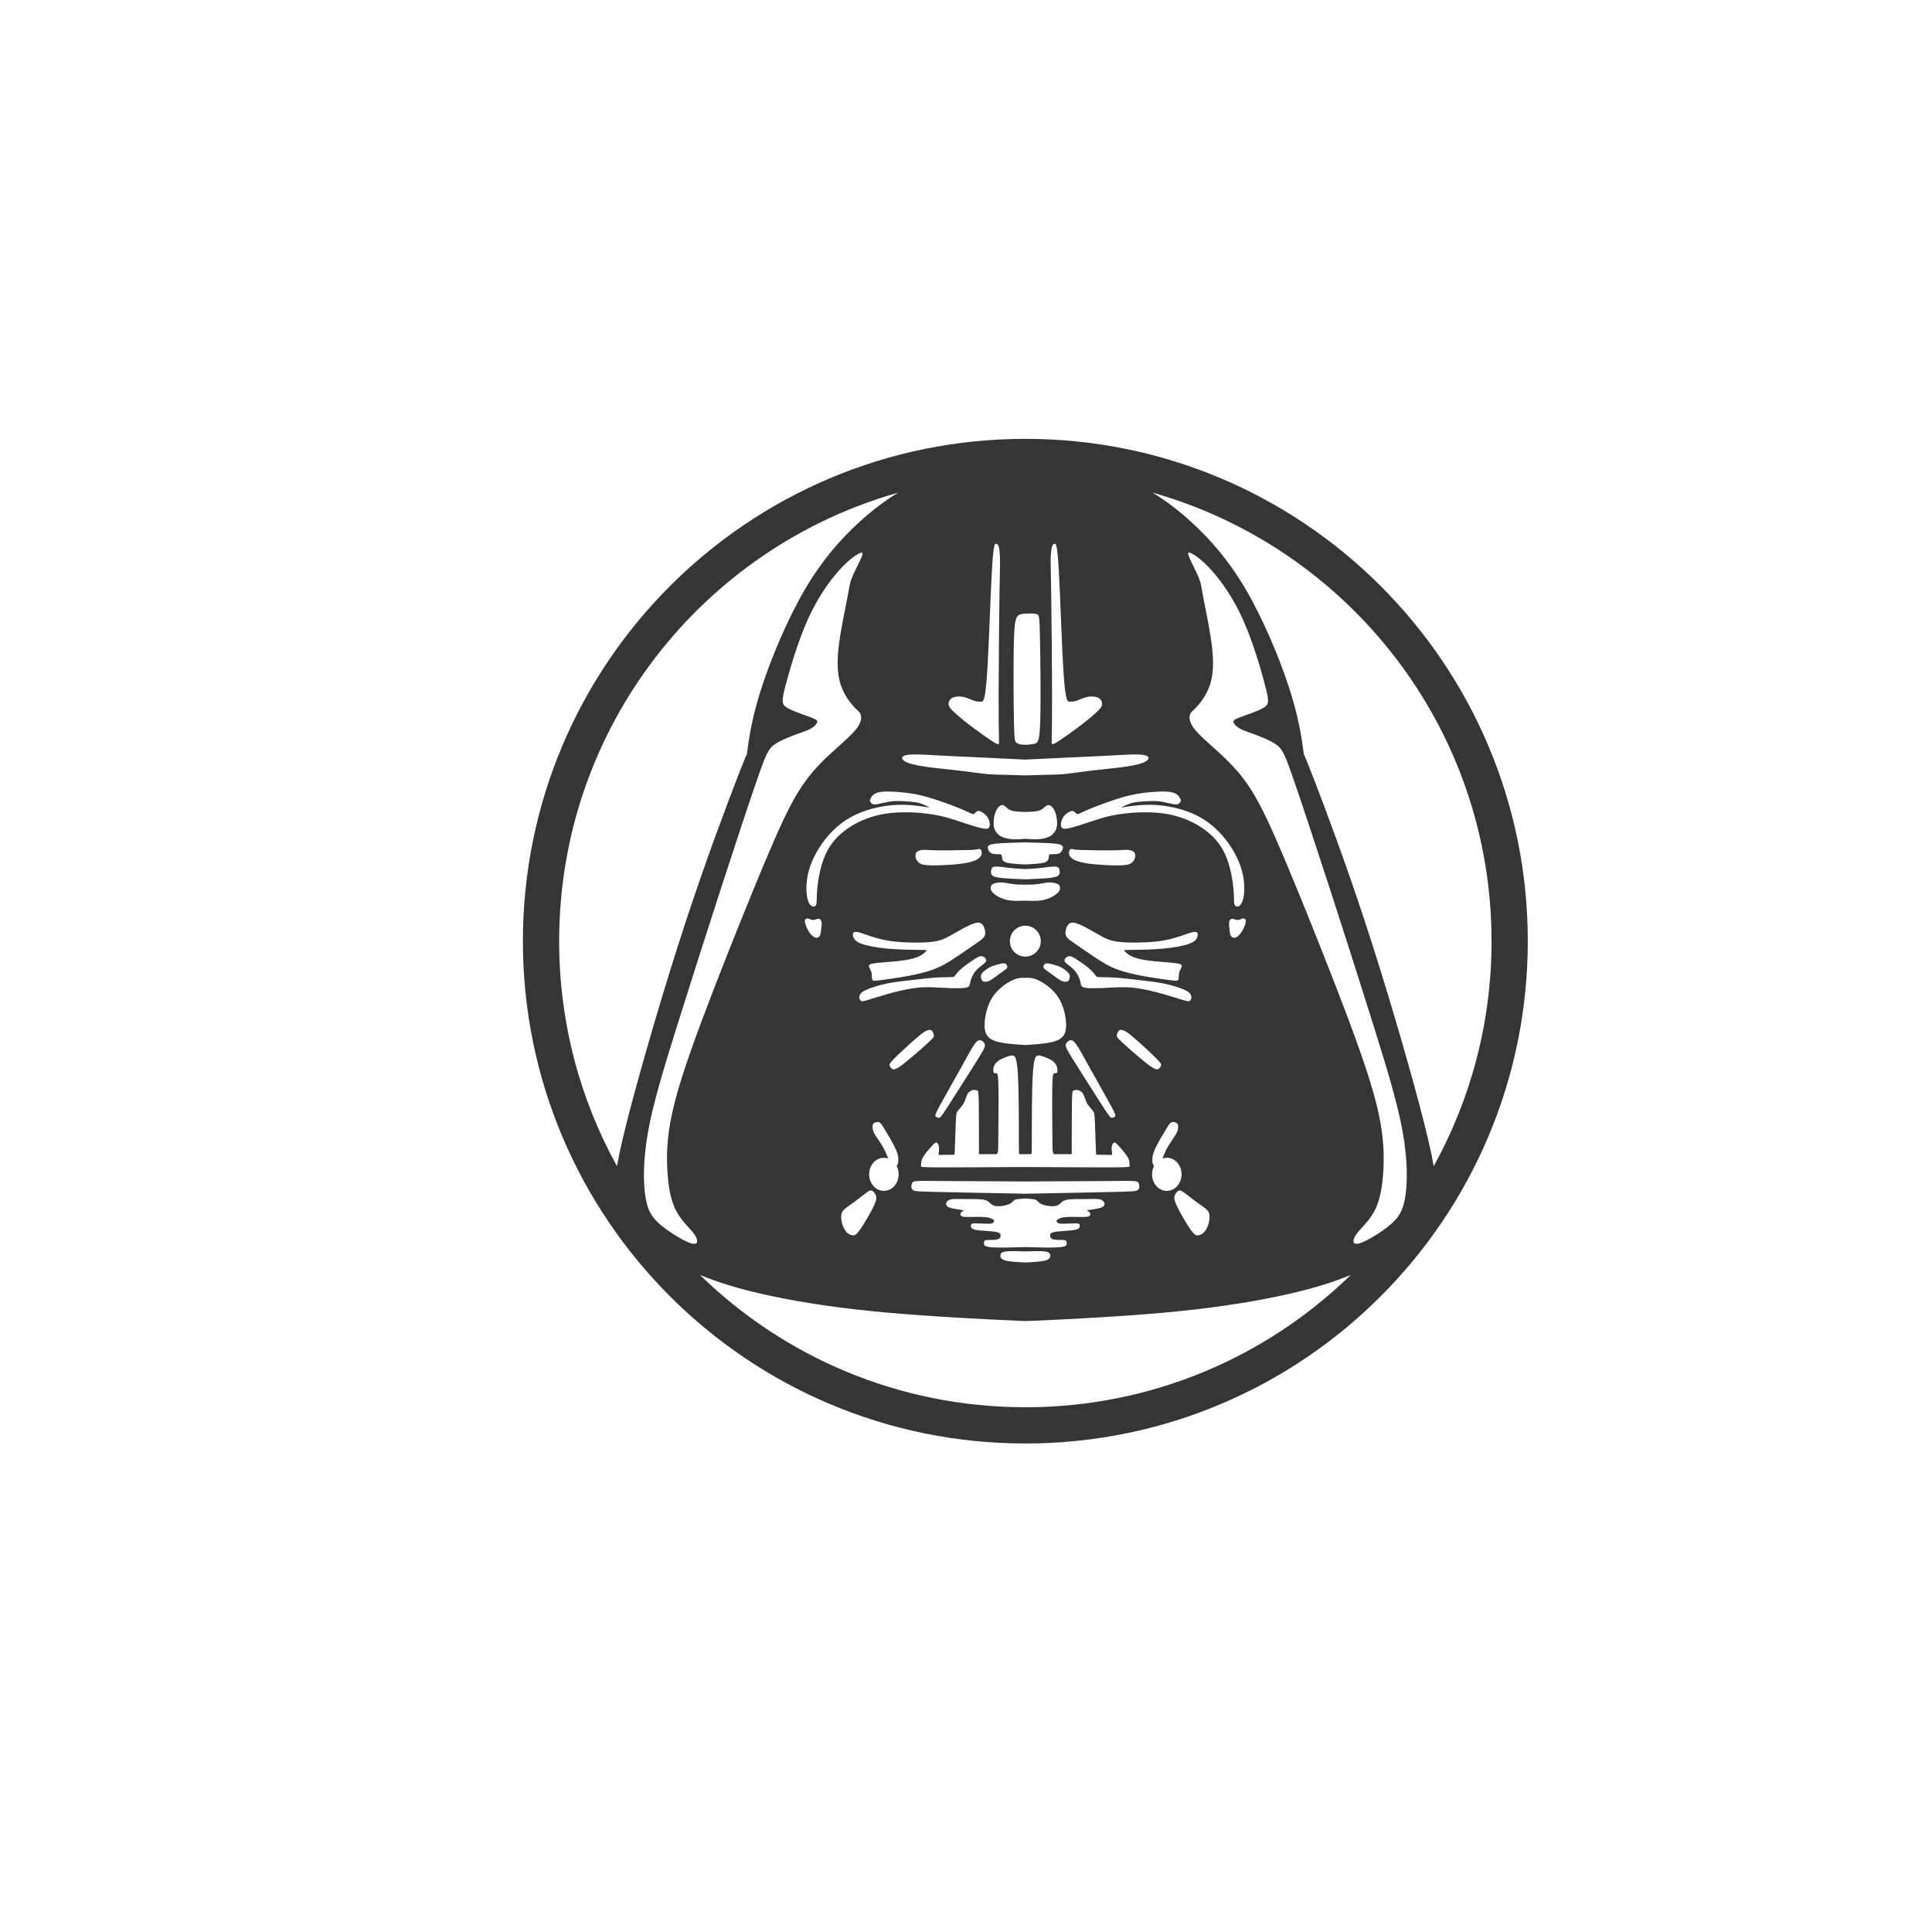 <?xml version="1.0" encoding="UTF-8"?>
<!DOCTYPE svg PUBLIC "-//W3C//DTD SVG 1.1//EN" "http://www.w3.org/Graphics/SVG/1.1/DTD/svg11.dtd">
<!-- Creator: CorelDRAW 2019 (64-Bit) -->
<svg xmlns="http://www.w3.org/2000/svg" xml:space="preserve" width="500mm" height="500mm" version="1.1" style="shape-rendering:geometricPrecision; text-rendering:geometricPrecision; image-rendering:optimizeQuality; fill-rule:evenodd; clip-rule:evenodd"
viewBox="0 0 50000 50000"
 xmlns:xlink="http://www.w3.org/1999/xlink">
 <defs>
  <style type="text/css">
   <![CDATA[
    .fil0 {fill:#373435}
   ]]>
  </style>
 </defs>
 <g id="Capa_x0020_1">
  <path class="fil0" d="M21925.16 15492.49c-57.96,303.47 -173.91,835.39 -221.63,1258.19 -47.73,422.8 -27.29,736.51 61.38,992.23 88.65,255.73 245.49,453.48 344.37,559.17 98.88,105.71 139.8,119.36 163.68,187.55 23.88,68.2 30.68,190.96 -105.68,368.25 -136.4,177.31 -416,409.18 -688.77,661.51 -272.78,252.31 -538.75,525.07 -801.31,944.47 -262.55,419.4 -521.67,985.43 -896.75,1878.75 -375.07,893.37 -866.07,2114.04 -1302.51,3242.64 -436.44,1128.63 -818.35,2165.19 -1016.11,2939.19 -197.77,774 -211.38,1285.46 -194.33,1684.39 17.04,398.96 64.79,685.36 136.39,900.16 71.6,214.84 167.05,358.04 255.72,470.55 88.64,112.52 170.49,194.36 238.68,272.76 68.2,78.44 122.74,153.48 139.8,228.48 17.05,75 -3.43,150.03 -184.11,85.23 -180.73,-64.78 -521.72,-269.35 -750.17,-460.31 -228.43,-190.95 -344.38,-368.24 -402.35,-746.72 -57.96,-378.48 -57.96,-958.15 71.64,-1677.59 129.55,-719.44 388.68,-1578.71 733.08,-2680.06 344.4,-1101.33 774,-2444.73 1166.11,-3651.79 392.12,-1207.04 746.75,-2277.68 954.75,-2870.99 207.97,-593.29 269.36,-709.2 422.8,-814.92 153.41,-105.68 398.92,-201.17 576.24,-265.95 177.28,-64.78 286.41,-98.89 368.25,-146.62 81.83,-47.71 136.36,-109.11 153.43,-153.43 17.04,-44.32 -3.43,-71.6 -163.67,-132.99 -160.25,-61.36 -460.33,-156.81 -610.33,-245.49 -150.03,-88.64 -150.03,-170.47 -44.32,-576.24 105.69,-405.76 317.09,-1135.43 576.24,-1711.67 259.12,-576.24 566,-999.08 811.51,-1271.86 245.49,-272.77 429.61,-395.49 525.09,-439.85 95.47,-44.32 102.28,-10.2 44.32,122.76 -57.96,133 -180.72,364.84 -242.09,518.27 -61.38,153.44 -61.38,228.48 -119.35,531.93zm9221.53 0c57.96,303.47 173.91,835.39 221.64,1258.19 47.72,422.8 27.27,736.51 -61.4,992.23 -88.64,255.73 -245.49,453.48 -344.36,559.17 -98.88,105.71 -139.8,119.36 -163.68,187.55 -23.87,68.2 -30.69,190.96 105.69,368.25 136.39,177.31 415.99,409.18 688.75,661.51 272.8,252.31 538.76,525.07 801.31,944.47 262.56,419.4 521.69,985.43 896.76,1878.75 375.08,893.37 866.08,2114.04 1302.52,3242.64 436.43,1128.63 818.35,2165.19 1016.11,2939.19 197.76,774 211.36,1285.46 194.32,1684.39 -17.03,398.96 -64.8,685.36 -136.4,900.16 -71.6,214.84 -167.05,358.04 -255.72,470.55 -88.64,112.52 -170.48,194.36 -238.68,272.76 -68.2,78.44 -122.72,153.48 -139.8,228.48 -17.03,75 3.44,150.03 184.13,85.23 180.71,-64.78 521.71,-269.35 750.15,-460.31 228.44,-190.95 344.4,-368.24 402.36,-746.72 57.95,-378.48 57.95,-958.15 -71.64,-1677.59 -129.56,-719.44 -388.68,-1578.71 -733.07,-2680.06 -344.4,-1101.33 -774,-2444.73 -1166.13,-3651.79 -392.11,-1207.04 -746.75,-2277.68 -954.75,-2870.99 -207.96,-593.29 -269.36,-709.2 -422.8,-814.92 -153.4,-105.68 -398.92,-201.17 -576.23,-265.95 -177.29,-64.78 -286.4,-98.89 -368.24,-146.62 -81.84,-47.71 -136.36,-109.11 -153.44,-153.43 -17.05,-44.32 3.43,-71.6 163.68,-132.99 160.23,-61.36 460.31,-156.81 610.32,-245.49 150.04,-88.64 150.04,-170.47 44.31,-576.24 -105.67,-405.76 -317.07,-1135.43 -576.23,-1711.67 -259.13,-576.24 -566,-999.08 -811.52,-1271.86 -245.48,-272.77 -429.6,-395.49 -525.08,-439.85 -95.48,-44.32 -102.28,-10.2 -44.32,122.76 57.97,133 180.72,364.84 242.08,518.27 61.4,153.44 61.4,228.48 119.36,531.93zm-5280.95 -65.11c-9.19,648.61 -19.4,1807.9 -21.1,2522.23 -1.73,714.34 5.11,983.73 8.51,1130.33 3.4,146.64 3.4,170.49 -13.64,177.29 -17.05,6.83 -51.16,-3.37 -179.02,-86.92 -127.86,-83.53 -349.5,-240.41 -535.31,-381.91 -185.85,-141.5 -335.87,-267.65 -431.34,-356.32 -95.48,-88.65 -136.4,-139.78 -143.2,-199.47 -6.84,-59.66 20.44,-127.83 85.24,-167.05 64.76,-39.21 167.07,-49.45 260.85,-35.81 93.75,13.64 178.98,51.15 240.38,76.74 61.37,25.57 98.85,39.19 136.37,45.99 37.51,6.83 75,6.83 121.06,6.83 46.01,0 100.57,0 148.32,-681.96 47.73,-681.92 88.65,-2045.82 127.87,-2727.79 39.22,-681.91 76.71,-681.91 107.42,-676.81 30.68,5.14 54.53,15.34 72.25,87.9 17.71,72.56 29.25,207.41 30.99,343.8 1.7,136.4 -6.46,274.31 -15.65,922.93zm1340.38 0c9.18,648.61 19.38,1807.9 21.08,2522.23 1.74,714.34 -5.1,983.73 -8.5,1130.33 -3.4,146.64 -3.4,170.49 13.64,177.29 17.04,6.83 51.15,-3.37 179.01,-86.92 127.87,-83.53 349.5,-240.41 535.33,-381.91 185.85,-141.5 335.85,-267.65 431.34,-356.32 95.47,-88.65 136.38,-139.78 143.2,-199.47 6.83,-59.66 -20.45,-127.83 -85.24,-167.05 -64.78,-39.21 -167.09,-49.45 -260.86,-35.81 -93.75,13.64 -178.99,51.15 -240.38,76.74 -61.36,25.57 -98.85,39.19 -136.37,45.99 -37.52,6.83 -75,6.83 -121.05,6.83 -46.03,0 -100.59,0 -148.34,-681.96 -47.73,-681.92 -88.64,-2045.82 -127.86,-2727.79 -39.22,-681.91 -76.7,-681.91 -107.42,-676.81 -30.68,5.14 -54.52,15.34 -72.25,87.9 -17.72,72.56 -29.26,207.41 -30.98,343.8 -1.7,136.4 6.46,274.31 15.65,922.93zm-291.6 1089.51c11.1,546.42 23.03,1593.21 6.83,2133.64 -16.18,540.45 -60.53,574.56 -147.47,596.71 -86.94,22.17 -216.54,32.39 -304.53,25.55 -88,-6.81 -134.42,-30.69 -166.8,-52.86 -32.39,-22.14 -50.76,-42.59 -61.65,-519.95 -10.85,-477.35 -14.29,-1411.6 -5.1,-1940.12 9.19,-528.51 30.93,-651.27 56.51,-729.71 25.58,-78.4 54.93,-112.51 114.38,-130.86 59.44,-18.3 148.95,-20.88 233.33,-21.74 84.41,-0.84 163.71,0 208.46,23.45 44.75,23.44 54.96,69.49 66.04,615.89zm-378.61 3550.44c-213.51,-6.82 -427.01,-13.64 -588.31,-17.05 -161.32,-3.4 -270.41,-3.4 -437.49,-20.44 -167.07,-17.05 -392.15,-51.16 -617.18,-78.44 -225.04,-27.27 -450.05,-47.72 -707.48,-78.44 -257.45,-30.67 -547.25,-71.6 -705.8,-138.1 -158.57,-66.46 -185.85,-158.53 -27.31,-192.62 158.55,-34.09 502.94,-10.24 838.8,8.51 335.82,18.76 663.19,32.41 1035.91,49.45 372.69,17.04 790.76,37.51 1208.89,57.96 418.1,-20.45 836.16,-40.92 1208.86,-57.96 372.73,-17.04 700.08,-30.69 1035.9,-49.45 335.87,-18.75 680.27,-42.6 838.8,-8.51 158.54,34.09 131.27,126.16 -27.31,192.62 -158.54,66.5 -448.35,107.43 -705.8,138.1 -257.42,30.72 -482.42,51.17 -707.46,78.44 -225.05,27.28 -450.11,61.39 -617.2,78.44 -167.08,17.04 -276.16,17.04 -437.49,20.44 -161.29,3.41 -374.8,10.23 -588.33,17.05zm0 1640.81c-111.32,8.5 -222.6,17.04 -319.16,11.91 -96.59,-5.11 -178.42,-23.89 -239.79,-44.32 -61.4,-20.45 -102.31,-42.63 -146.63,-84.42 -44.33,-41.75 -92.08,-103.11 -109.13,-199.45 -17.04,-96.31 -3.4,-227.61 26.45,-327.36 29.81,-99.71 75.86,-167.91 120.19,-202.86 44.32,-34.95 86.94,-36.65 128.72,-7.66 41.77,28.97 82.68,88.66 172.44,120.18 89.75,31.55 228.31,34.98 366.91,38.38 138.62,-3.4 277.18,-6.83 366.94,-38.38 89.75,-31.52 130.68,-91.21 172.43,-120.18 41.79,-28.99 84.41,-27.29 128.72,7.66 44.33,34.95 90.38,103.15 120.2,202.86 29.84,99.75 43.48,231.05 26.44,327.36 -17.04,96.34 -64.8,157.7 -109.11,199.45 -44.33,41.79 -85.25,63.97 -146.64,84.42 -61.36,20.43 -143.2,39.21 -239.79,44.32 -96.56,5.13 -207.85,-3.41 -319.19,-11.91zm0 92.11c-116.48,3.4 -232.93,6.8 -395.15,11.9 -162.26,5.14 -370.26,11.94 -475.93,37.51 -105.73,25.59 -109.15,69.9 -97.22,115.07 11.94,45.18 39.22,91.23 81.84,115.08 42.63,23.88 100.61,25.62 147.5,26.44 46.86,0.88 82.68,0.88 102.29,5.11 19.57,4.27 23,12.8 26.41,43.49 3.4,30.68 6.83,83.54 34.98,119.33 28.11,35.81 80.93,54.58 180.96,68.22 100,13.64 247.16,22.15 394.32,30.68 147.19,-8.53 294.36,-17.04 394.34,-30.68 100.03,-13.64 152.85,-32.41 180.97,-68.22 28.15,-35.79 31.58,-88.65 34.98,-119.33 3.4,-30.69 6.84,-39.22 26.42,-43.49 19.61,-4.23 55.42,-4.23 102.28,-5.11 46.89,-0.82 104.88,-2.56 147.5,-26.44 42.62,-23.85 69.9,-69.9 81.84,-115.08 11.94,-45.17 8.5,-89.48 -97.21,-115.07 -105.69,-25.57 -313.69,-32.37 -475.94,-37.51 -162.22,-5.1 -278.67,-8.5 -395.18,-11.9zm0 690.45c-109.65,-5.1 -219.32,-10.24 -319.31,-19.6 -100,-9.37 -190.37,-23.01 -271.35,-32.39 -80.96,-9.37 -152.56,-14.5 -198.59,-10.23 -46.06,4.26 -66.5,17.91 -80.13,44.32 -13.64,26.44 -20.48,65.63 -19.62,102.28 0.84,36.68 9.38,70.77 53.69,96.35 44.33,25.57 124.46,42.61 269.65,55.38 145.18,12.78 355.44,21.32 565.66,29.83 210.26,-8.51 420.51,-17.05 565.69,-29.83 145.18,-12.77 225.32,-29.81 269.64,-55.38 44.33,-25.58 52.86,-59.67 53.69,-96.35 0.87,-36.65 -5.96,-75.84 -19.6,-102.28 -13.64,-26.41 -34.09,-40.06 -80.14,-44.32 -46.02,-4.27 -117.62,0.86 -198.6,10.23 -80.97,9.38 -171.35,23.02 -271.34,32.39 -100,9.36 -209.67,14.5 -319.34,19.6zm0 404.06c-63.62,0 -127.27,0 -185.51,-2.57 -58.25,-2.53 -111.1,-7.66 -166.5,-16.2 -55.42,-8.51 -113.39,-20.41 -167.94,-28.95 -54.56,-8.54 -105.68,-13.64 -167.05,-7.7 -61.4,5.96 -133,23.04 -171.35,52.02 -38.35,28.98 -43.48,69.9 -36.65,111.65 6.8,41.79 25.58,84.4 96.35,138.97 70.73,54.56 193.45,121.02 335.24,150.87 141.78,29.85 302.61,23.01 463.41,16.2 160.83,6.81 321.66,13.65 463.44,-16.2 141.78,-29.85 264.5,-96.31 335.24,-150.87 70.76,-54.57 89.54,-97.18 96.34,-138.97 6.84,-41.75 1.71,-82.67 -36.65,-111.65 -38.35,-28.98 -109.95,-46.06 -171.34,-52.02 -61.36,-5.94 -112.49,-0.84 -167.05,7.7 -54.56,8.54 -112.52,20.44 -167.95,28.95 -55.39,8.54 -108.25,13.67 -166.49,16.2 -58.23,2.57 -121.88,2.57 -185.54,2.57zm-5389.3 152.58c18.75,-238.69 76.74,-613.76 208.03,-913.84 131.26,-300.04 335.84,-525.07 603.49,-705.8 267.66,-180.71 598.42,-317.07 982,-373.34 383.58,-56.26 820.05,-32.41 1143.97,15.32 323.93,47.75 535.33,119.35 755.25,192.65 219.91,73.3 448.39,148.33 579.65,173.88 131.26,25.58 165.38,1.73 182.41,-28.98 17.05,-30.68 17.05,-68.17 8.54,-117.63 -8.54,-49.42 -25.57,-110.81 -73.3,-168.77 -47.75,-57.97 -126.16,-112.53 -180.71,-127.87 -54.56,-15.33 -85.28,8.54 -109.13,32.42 -23.87,23.87 -40.91,47.72 -76.7,40.88 -35.81,-6.8 -90.37,-44.28 -300.07,-131.26 -209.7,-86.94 -574.54,-223.34 -859.24,-305.17 -284.74,-81.84 -489.3,-109.09 -702.4,-127.87 -213.14,-18.73 -434.74,-28.97 -569.44,3.42 -134.68,32.37 -182.41,107.41 -206.3,153.43 -23.87,46.02 -23.87,63.09 -11.93,88.64 11.93,25.58 35.82,59.69 86.97,68.2 51.13,8.54 129.56,-8.51 219.5,-29.81 89.91,-21.29 191.4,-46.86 326.09,-53.7 134.66,-6.8 302.59,5.14 418.94,16.21 116.35,11.08 181.12,21.28 256.15,46.85 75.01,25.59 160.25,66.5 202.86,86.95 42.62,20.48 42.62,20.48 -98.01,-1.27 -140.63,-21.72 -421.93,-65.2 -740.72,-49.85 -318.82,15.33 -675.15,89.5 -981.16,222.03 -306.05,132.57 -561.8,323.49 -783.4,580.92 -221.64,257.45 -409.2,581.4 -496.14,898.48 -86.93,317.12 -73.33,627.39 -17.07,785.94 56.26,158.58 155.17,165.38 194.39,117.65 39.18,-47.72 18.75,-150.04 37.48,-388.71zm10778.62 0c-18.74,-238.69 -76.73,-613.76 -208.03,-913.84 -131.26,-300.04 -335.82,-525.07 -603.48,-705.8 -267.67,-180.71 -598.42,-317.07 -982,-373.34 -383.58,-56.26 -820.05,-32.41 -1143.97,15.32 -323.92,47.75 -535.32,119.35 -755.26,192.65 -219.9,73.3 -448.37,148.33 -579.64,173.88 -131.26,25.58 -165.37,1.73 -182.42,-28.98 -17.04,-30.68 -17.04,-68.17 -8.54,-117.63 8.54,-49.42 25.59,-110.81 73.3,-168.77 47.76,-57.97 126.16,-112.53 180.73,-127.87 54.56,-15.33 85.27,8.54 109.11,32.42 23.87,23.87 40.92,47.72 76.71,40.88 35.81,-6.8 90.38,-44.28 300.08,-131.26 209.68,-86.94 574.53,-223.34 859.23,-305.17 284.73,-81.84 489.29,-109.09 702.4,-127.87 213.13,-18.73 434.74,-28.97 569.43,3.42 134.7,32.37 182.42,107.41 206.3,153.43 23.87,46.02 23.87,63.09 11.94,88.64 -11.94,25.58 -35.82,59.69 -86.98,68.2 -51.12,8.54 -129.56,-8.51 -219.5,-29.81 -89.91,-21.29 -191.39,-46.86 -326.09,-53.7 -134.66,-6.8 -302.57,5.14 -418.92,16.21 -116.36,11.08 -181.13,21.28 -256.16,46.85 -75,25.59 -160.24,66.5 -202.87,86.95 -42.61,20.48 -42.61,20.48 98.02,-1.27 140.63,-21.72 421.93,-65.2 740.72,-49.85 318.81,15.33 675.15,89.5 981.16,222.03 306.04,132.57 561.79,323.49 783.4,580.92 221.64,257.45 409.19,581.4 496.14,898.48 86.94,317.12 73.33,627.39 17.06,785.94 -56.25,158.58 -155.16,165.38 -194.38,117.65 -39.19,-47.72 -18.74,-150.04 -37.49,-388.71zm-10673.79 1004.17c-4.28,46.05 -7.7,110.82 -26.45,152.57 -18.74,41.78 -52.86,60.56 -83.54,64.8 -30.69,4.27 -57.96,-5.94 -91.21,-29.82 -33.25,-23.87 -72.44,-61.36 -110.79,-120.18 -38.37,-58.84 -75.86,-138.94 -94.61,-199.47 -18.78,-60.53 -18.78,-101.45 -3.43,-124.46 15.34,-23.01 46.02,-28.15 73.3,-23.04 27.28,5.13 51.13,20.48 76.7,28.98 25.58,8.54 52.87,10.24 77.6,5.97 24.72,-4.27 46.87,-14.47 70.74,-21.31 23.88,-6.81 49.43,-10.24 70.74,-0.86 21.3,9.4 38.37,31.54 46.91,61.39 8.51,29.85 8.51,67.33 5.98,99.71 -2.58,32.41 -7.7,59.7 -11.94,105.72zm10568.98 0c4.26,46.05 7.7,110.82 26.43,152.57 18.75,41.78 52.87,60.56 83.55,64.8 30.68,4.27 57.95,-5.94 91.2,-29.82 33.25,-23.87 72.44,-61.36 110.79,-120.18 38.39,-58.84 75.88,-138.94 94.61,-199.47 18.78,-60.53 18.78,-101.45 3.44,-124.46 -15.34,-23.01 -46.02,-28.15 -73.3,-23.04 -27.29,5.13 -51.12,20.48 -76.7,28.98 -25.59,8.54 -52.86,10.24 -77.61,5.97 -24.71,-4.27 -46.85,-14.47 -70.73,-21.31 -23.88,-6.81 -49.42,-10.24 -70.73,-0.86 -21.32,9.4 -38.39,31.54 -46.93,61.39 -8.5,29.85 -8.5,67.33 -5.96,99.71 2.56,32.41 7.7,59.7 11.94,105.72zm-6906.09 -2050.91c-179.02,3.4 -448.4,10.24 -641.04,6.81 -192.65,-3.41 -308.6,-17.05 -388.71,-11.95 -80.14,5.14 -124.47,28.99 -150.04,47.73 -25.58,18.77 -32.38,32.41 -37.49,59.7 -5.12,27.27 -8.56,68.2 5.08,110.81 13.63,42.63 44.35,86.98 90.37,121.06 46.03,34.12 107.41,57.97 313.71,61.37 206.27,3.42 557.47,-13.64 792.75,-46.03 235.28,-32.39 354.6,-80.14 422.8,-129.59 68.19,-49.42 85.27,-100.55 85.27,-146.61 0,-46.01 -17.08,-86.94 -42.62,-98.87 -25.58,-11.94 -59.7,5.13 -121.06,13.63 -61.36,8.54 -150.04,8.54 -329.02,11.94zm3243.19 0c179.02,3.4 448.41,10.24 641.03,6.81 192.67,-3.41 308.62,-17.05 388.72,-11.95 80.13,5.14 124.46,28.99 150.03,47.73 25.59,18.77 32.39,32.41 37.49,59.7 5.14,27.27 8.58,68.2 -5.07,110.81 -13.64,42.63 -44.35,86.98 -90.38,121.06 -46.01,34.12 -107.41,57.97 -313.71,61.37 -206.26,3.42 -557.46,-13.64 -792.74,-46.03 -235.27,-32.39 -354.6,-80.14 -422.8,-129.59 -68.2,-49.42 -85.27,-100.55 -85.27,-146.61 0,-46.01 17.07,-86.94 42.62,-98.87 25.58,-11.94 59.69,5.13 121.05,13.63 61.36,8.54 150.04,8.54 329.03,11.94zm-2963.68 2461.83c-163.68,112.55 -409.16,286.43 -600.13,405.76 -190.95,119.35 -327.31,184.15 -492.7,240.41 -165.37,56.26 -359.72,103.99 -598.41,148.3 -238.67,44.35 -521.67,85.25 -678.51,105.69 -156.85,20.47 -187.56,20.47 -209.7,17.07 -22.18,-3.4 -35.83,-10.23 -42.63,-34.11 -6.83,-23.85 -6.83,-64.77 -8.53,-102.29 -1.7,-37.48 -5.1,-71.6 -22.14,-112.51 -17.05,-40.9 -47.76,-88.65 -52.86,-124.46 -5.14,-35.79 15.33,-59.64 150.03,-78.41 134.67,-18.74 383.58,-32.38 591.58,-54.55 208,-22.15 375.07,-52.87 492.74,-97.19 117.61,-44.31 185.78,-102.28 219.9,-136.39 34.08,-34.09 34.08,-44.32 34.08,-49.46 0,-5.1 0,-5.1 -172.18,-6.8 -172.22,-1.7 -516.58,-5.1 -811.52,-30.69 -294.93,-25.57 -540.45,-73.3 -685.36,-124.45 -144.9,-51.16 -189.25,-105.69 -213.1,-155.15 -23.87,-49.41 -27.3,-93.77 -13.66,-122.75 13.64,-28.99 44.35,-42.62 114.25,-28.99 69.9,13.65 178.99,54.57 325.61,103.99 146.61,49.46 330.76,107.45 620.6,139.84 289.8,32.37 685.35,39.21 939.38,13.64 254.02,-25.59 366.53,-83.54 513.17,-165.38 146.6,-81.85 327.29,-187.52 463.69,-254.02 136.4,-66.5 228.44,-93.78 293.24,-78.44 64.8,15.34 102.28,73.3 126.16,141.5 23.87,68.2 34.07,146.6 -1.7,211.4 -35.83,64.8 -117.63,115.92 -281.3,228.44zm2684.18 0c163.67,112.55 409.16,286.43 600.11,405.76 190.96,119.35 327.32,184.15 492.7,240.41 165.37,56.26 359.74,103.99 598.41,148.3 238.69,44.35 521.69,85.25 678.53,105.69 156.83,20.47 187.55,20.47 209.7,17.07 22.17,-3.4 35.81,-10.23 42.61,-34.11 6.84,-23.85 6.84,-64.77 8.54,-102.29 1.7,-37.48 5.11,-71.6 22.15,-112.51 17.03,-40.9 47.75,-88.65 52.86,-124.46 5.12,-35.79 -15.35,-59.64 -150.04,-78.41 -134.66,-18.74 -383.59,-32.38 -591.59,-54.55 -207.98,-22.15 -375.07,-52.87 -492.72,-97.19 -117.63,-44.31 -185.79,-102.28 -219.91,-136.39 -34.08,-34.09 -34.08,-44.32 -34.08,-49.46 0,-5.1 0,-5.1 172.18,-6.8 172.21,-1.7 516.57,-5.1 811.52,-30.69 294.94,-25.57 540.45,-73.3 685.35,-124.45 144.9,-51.16 189.25,-105.69 213.1,-155.15 23.88,-49.41 27.31,-93.77 13.68,-122.75 -13.64,-28.99 -44.35,-42.62 -114.25,-28.99 -69.9,13.65 -178.99,54.57 -325.63,103.99 -146.6,49.46 -330.75,107.45 -620.59,139.84 -289.81,32.37 -685.36,39.21 -939.37,13.64 -254.03,-25.59 -366.55,-83.54 -513.18,-165.38 -146.61,-81.85 -327.3,-187.52 -463.68,-254.02 -136.4,-66.5 -228.45,-93.78 -293.24,-78.44 -64.8,15.34 -102.29,73.3 -126.16,141.5 -23.88,68.2 -34.09,146.6 1.7,211.4 35.81,64.8 117.62,115.92 281.3,228.44zm-2644.97 351.2c-86.94,54.56 -216.54,143.23 -308.57,218.23 -92.08,75 -146.64,136.4 -177.32,175.59 -30.68,39.21 -37.52,56.29 -52.86,66.5 -15.34,10.24 -39.19,13.66 -124.42,15.36 -85.28,1.7 -231.88,1.7 -398.97,13.65 -167.07,11.94 -354.62,35.78 -564.3,59.67 -209.7,23.87 -441.57,47.71 -651.26,90.33 -209.7,42.63 -397.22,104.02 -513.15,153.44 -115.95,49.46 -160.27,86.94 -182.41,126.16 -22.19,39.22 -22.19,80.14 -15.35,110.82 6.81,30.68 20.45,51.16 42.62,61.36 22.15,10.24 52.83,10.24 158.54,-20.44 105.69,-30.69 286.4,-92.07 502.94,-153.44 216.5,-61.36 468.82,-122.76 673.42,-153.43 204.57,-30.69 361.44,-30.69 518.28,-25.59 156.84,5.14 313.67,15.35 455.19,20.45 141.5,5.14 267.65,5.14 349.48,-3.4 81.84,-8.51 119.33,-25.55 138.1,-54.53 18.75,-28.98 18.75,-69.9 35.82,-131.3 17.05,-61.36 51.13,-143.2 98.88,-211.4 47.73,-68.2 109.12,-122.72 160.28,-163.65 51.12,-40.91 92.04,-68.18 117.62,-97.17 25.58,-28.98 35.78,-59.69 18.74,-92.08 -17.04,-32.38 -61.39,-66.5 -105.71,-73.33 -44.33,-6.8 -88.65,13.67 -175.59,68.2zm2605.74 0c86.95,54.56 216.54,143.23 308.59,218.23 92.07,75 146.62,136.4 177.31,175.59 30.69,39.21 37.51,56.29 52.86,66.5 15.34,10.24 39.19,13.66 124.43,15.36 85.27,1.7 231.87,1.7 398.95,13.65 167.07,11.94 354.64,35.78 564.3,59.67 209.7,23.87 441.57,47.71 651.27,90.33 209.7,42.63 397.23,104.02 513.14,153.44 115.96,49.46 160.28,86.94 182.43,126.16 22.17,39.22 22.17,80.14 15.33,110.82 -6.8,30.68 -20.43,51.16 -42.61,61.36 -22.15,10.24 -52.84,10.24 -158.55,-20.44 -105.69,-30.69 -286.4,-92.07 -502.94,-153.44 -216.5,-61.36 -468.81,-122.76 -673.41,-153.43 -204.56,-30.69 -361.44,-30.69 -518.27,-25.59 -156.85,5.14 -313.69,15.35 -455.19,20.45 -141.5,5.14 -267.66,5.14 -349.5,-3.4 -81.84,-8.51 -119.33,-25.55 -138.1,-54.53 -18.74,-28.98 -18.74,-69.9 -35.81,-131.3 -17.04,-61.36 -51.13,-143.2 -98.88,-211.4 -47.72,-68.2 -109.12,-122.72 -160.27,-163.65 -51.13,-40.91 -92.05,-68.18 -117.63,-97.17 -25.57,-28.98 -35.79,-59.69 -18.75,-92.08 17.05,-32.38 61.4,-66.5 105.73,-73.33 44.31,-6.8 88.63,13.67 175.57,68.2zm-1854.78 305.23c-50.3,35.83 -123.62,88.65 -187.56,135.54 -63.92,46.89 -118.49,87.8 -162.8,113.39 -44.32,25.57 -78.44,35.79 -112.52,39.19 -34.12,3.42 -68.2,0.02 -90.38,-16.18 -22.17,-16.17 -32.39,-45.19 -40.05,-80.14 -7.67,-34.95 -12.81,-75.83 24.71,-124.43 37.52,-48.59 117.63,-104.88 173.05,-138.13 55.39,-33.25 86.1,-43.45 141.53,-60.52 55.4,-17.04 135.5,-40.89 191.76,-51.13 56.26,-10.24 88.68,-6.81 112.55,13.64 23.85,20.47 39.19,57.96 33.21,86.07 -5.96,28.15 -33.21,46.93 -83.5,82.7zm1103.83 0c50.29,35.83 123.63,88.65 187.55,135.54 63.94,46.89 118.49,87.8 162.81,113.39 44.33,25.57 78.44,35.79 112.53,39.19 34.11,3.42 68.19,0.02 90.37,-16.18 22.18,-16.17 32.38,-45.19 40.05,-80.14 7.67,-34.95 12.8,-75.83 -24.71,-124.43 -37.52,-48.59 -117.62,-104.88 -173.05,-138.13 -55.4,-33.25 -86.11,-43.45 -141.54,-60.52 -55.38,-17.04 -135.5,-40.89 -191.75,-51.13 -56.26,-10.24 -88.67,-6.81 -112.55,13.64 -23.85,20.47 -39.18,57.96 -33.22,86.07 5.97,28.15 33.22,46.93 83.51,82.7zm-551.93 1926.52c-207.01,-13.64 -414.05,-27.28 -578.93,-54.57 -164.88,-27.27 -287.62,-68.2 -367.75,-143.22 -80.14,-75.01 -117.62,-184.09 -107.38,-373.35 10.2,-189.23 68.16,-458.61 204.56,-668.31 136.37,-209.7 351.2,-359.7 505.84,-433.04 154.65,-73.3 249.16,-69.86 343.69,-66.46 94.49,-3.4 189.01,-6.84 343.65,66.46 154.65,73.34 369.48,223.34 505.85,433.04 136.4,209.7 194.35,479.08 204.56,668.31 10.24,189.26 -27.25,298.34 -107.38,373.35 -80.14,75.02 -202.87,115.95 -367.75,143.22 -164.88,27.29 -371.92,40.93 -578.96,54.57zm-2710.43 115.08c-127.03,111.69 -297.52,256.62 -406.63,343.57 -109.12,86.93 -156.85,115.92 -194.36,136.36 -37.51,20.47 -64.8,32.41 -90.38,33.25 -25.57,0.86 -49.42,-9.34 -69.03,-28.11 -19.6,-18.75 -34.95,-46.03 -41.75,-72.48 -6.84,-26.41 -5.14,-51.99 130.4,-188.39 135.52,-136.38 404.92,-383.57 566.02,-522.53 161.11,-138.94 213.98,-169.63 258.3,-188.39 44.31,-18.75 80.14,-25.55 106.55,-18.75 26.41,6.8 43.48,27.27 58.83,57.96 15.33,30.69 28.97,71.6 24.71,103.15 -4.28,31.55 -26.41,53.69 -79.28,103.99 -52.86,50.31 -136.4,128.72 -263.38,240.37zm5420.9 0c127.02,111.69 297.5,256.62 406.62,343.57 109.12,86.93 156.84,115.92 194.35,136.36 37.53,20.47 64.8,32.41 90.38,33.25 25.59,0.86 49.42,-9.34 69.04,-28.11 19.61,-18.75 34.95,-46.03 41.75,-72.48 6.83,-26.41 5.13,-51.99 -130.39,-188.39 -135.54,-136.38 -404.93,-383.57 -566.04,-522.53 -161.11,-138.94 -213.96,-169.63 -258.29,-188.39 -44.32,-18.75 -80.13,-25.55 -106.55,-18.75 -26.41,6.8 -43.48,27.27 -58.82,57.96 -15.34,30.69 -28.99,71.6 -24.71,103.15 4.26,31.55 26.41,53.69 79.26,103.99 52.86,50.31 136.4,128.72 263.4,240.37zm-3909.59 204.67c-131.26,213.96 -375.08,594.17 -556.63,878.87 -181.58,284.7 -300.91,473.95 -369.95,573.68 -69.06,99.73 -87.83,109.95 -110.85,109.95 -23.01,0 -50.28,-10.22 -67.32,-19.62 -17.05,-9.37 -23.88,-17.87 -24.71,-38.35 -0.88,-20.45 4.26,-52.86 121.05,-268.52 116.76,-215.64 345.23,-614.59 519.98,-929.14 174.74,-314.55 295.77,-544.69 378.48,-655.51 82.67,-110.81 127.02,-102.31 160.27,-89.54 33.22,12.8 55.39,29.85 73.3,51.99 17.88,22.17 31.52,49.46 28.98,86.97 -2.56,37.52 -21.34,85.24 -152.6,299.22zm2398.28 0c131.26,213.96 375.07,594.17 556.62,878.87 181.59,284.7 300.91,473.95 369.94,573.68 69.06,99.73 87.84,109.95 110.85,109.95 23.01,0 50.29,-10.22 67.34,-19.62 17.03,-9.37 23.87,-17.87 24.71,-38.35 0.86,-20.45 -4.28,-52.86 -121.06,-268.52 -116.75,-215.64 -345.23,-614.59 -519.98,-929.14 -174.75,-314.55 -295.77,-544.69 -378.47,-655.51 -82.68,-110.81 -127.03,-102.31 -160.28,-89.54 -33.22,12.8 -55.4,29.85 -73.3,51.99 -17.89,22.17 -31.52,49.46 -28.99,86.97 2.58,37.52 21.34,85.24 152.62,299.22zm-1199.13 2837.42c896.29,5.1 1792.59,10.24 2243.29,8.54 450.69,-1.7 455.82,-10.24 456.66,-32.41 0.86,-22.15 -2.54,-57.94 -6.8,-97.15 -4.24,-39.23 -9.37,-81.84 -63.06,-163.68 -53.7,-81.84 -156.01,-202.86 -220.81,-271.92 -64.77,-69.04 -92.04,-86.12 -117.63,-73.34 -25.57,12.8 -49.41,55.42 -56.25,115.09 -6.81,59.68 3.4,136.4 7.95,172.33 4.54,35.94 3.4,31.12 -57.35,28.52 -60.74,-2.57 -181.05,-2.88 -250.3,-3.07 -69.22,-0.15 -87.32,-0.21 -96.5,-3.83 -9.19,-3.59 -9.44,-10.73 -14.66,-160.74 -5.2,-149.98 -15.4,-442.81 -22.21,-619.04 -6.78,-176.24 -10.2,-235.92 -17.88,-275.15 -7.67,-39.19 -19.61,-57.96 -43.49,-86.94 -23.85,-28.98 -59.66,-68.17 -88.63,-104.85 -28.99,-36.65 -51.13,-70.73 -65.64,-98.88 -14.5,-28.14 -21.31,-50.29 -30.71,-76.73 -9.37,-26.41 -21.28,-57.1 -33.22,-87.77 -11.93,-30.69 -23.87,-61.4 -46.05,-87.85 -22.15,-26.42 -54.56,-48.55 -80.13,-61.37 -25.55,-12.76 -44.33,-16.17 -70.74,-15.33 -26.41,0.86 -60.53,6 -82.71,17.07 -22.14,11.08 -32.35,28.11 -37.48,303.45 -5.11,275.33 -5.11,808.98 -5.11,1075.76 0,266.83 0,266.83 0,266.83 0,0 0,0 -82.7,0 -82.68,0 -248.05,0 -330.75,0 -82.68,0 -82.68,0 -86.08,-334.15 -3.41,-334.16 -10.23,-1002.48 -5.13,-1352.84 5.13,-350.34 22.17,-382.75 38.35,-398.09 16.2,-15.33 31.57,-13.61 46.92,-11.07 15.34,2.57 30.68,6 40.05,-18.74 9.36,-24.71 12.8,-77.57 1.7,-126.16 -11.07,-48.59 -36.65,-92.91 -72.47,-130.43 -35.78,-37.48 -81.84,-68.2 -140.67,-96.35 -58.78,-28.11 -130.38,-53.66 -179.85,-69.86 -49.42,-16.21 -76.7,-23.01 -116.78,-11.94 -40.05,11.07 -92.88,40.05 -119.33,467.95 -26.41,427.94 -26.41,1254.83 -26.41,1668.25 0,413.43 0,413.43 -27.9,413.43 -27.9,0 -83.69,0 -139.52,0 -55.8,0 -111.6,0 -139.5,0 -27.9,0 -27.9,0 -27.9,-413.43 0,-413.42 0,-1240.31 -26.41,-1668.25 -26.44,-427.9 -79.26,-456.88 -119.32,-467.95 -40.08,-11.07 -67.37,-4.27 -116.79,11.94 -49.45,16.2 -121.05,41.75 -179.85,69.86 -58.83,28.15 -104.88,58.87 -140.66,96.35 -35.82,37.52 -61.4,81.84 -72.47,130.43 -11.11,48.59 -7.67,101.45 1.7,126.16 9.37,24.74 24.72,21.31 40.05,18.74 15.34,-2.54 30.72,-4.26 46.93,11.07 16.17,15.34 33.21,47.75 38.35,398.09 5.1,350.36 -1.74,1018.68 -5.14,1352.84 -3.4,334.15 -3.4,334.15 -86.07,334.15 -82.7,0 -248.09,0 -330.75,0 -82.72,0 -82.72,0 -82.72,0 0,0 0,0 0,-266.83 0,-266.78 0,-800.43 -5.1,-1075.76 -5.13,-275.34 -15.33,-292.37 -37.48,-303.45 -22.18,-11.07 -56.29,-16.21 -82.7,-17.07 -26.42,-0.84 -45.19,2.57 -70.74,15.33 -25.58,12.82 -57.99,34.95 -80.14,61.37 -22.17,26.45 -34.11,57.16 -46.05,87.85 -11.94,30.67 -23.85,61.36 -33.22,87.77 -9.4,26.44 -16.2,48.59 -30.72,76.73 -14.5,28.15 -36.65,62.23 -65.62,98.88 -28.99,36.68 -64.8,75.87 -88.65,104.85 -23.88,28.98 -35.81,47.75 -43.49,86.94 -7.66,39.23 -11.1,98.91 -17.87,275.15 -6.8,176.23 -17.02,469.06 -22.2,619.04 -5.23,150.01 -5.48,157.15 -14.67,160.74 -9.18,3.62 -27.27,3.68 -96.5,3.83 -69.25,0.19 -189.56,0.5 -250.31,3.07 -60.74,2.6 -61.89,7.42 -57.34,-28.52 4.55,-35.93 14.75,-112.65 7.95,-172.33 -6.83,-59.67 -30.68,-102.29 -56.26,-115.09 -25.57,-12.78 -52.86,4.3 -117.62,73.34 -64.8,69.06 -167.12,190.08 -220.8,271.92 -53.69,81.84 -58.83,124.45 -63.07,163.68 -4.27,39.21 -7.67,75 -6.8,97.15 0.83,22.17 5.97,30.71 456.67,32.41 450.7,1.7 1346.98,-3.44 2243.31,-8.54zm-3333.65 -32.54c2.25,-0.15 4.7,-1.15 7.2,-3 25.55,-18.71 64.7,-129.5 22.05,-288.87 -42.68,-159.38 -167.14,-367.35 -253.21,-512.28 -86.12,-144.91 -133.87,-226.75 -169.65,-272.8 -35.82,-46.02 -59.69,-56.22 -97.2,-55.38 -37.53,0.86 -88.65,12.76 -112.53,46.85 -23.87,34.11 -20.45,90.37 -11.07,138.96 9.37,48.59 24.71,89.51 66.5,156.85 41.75,67.36 109.95,161.1 163.67,247.21 53.69,86.1 92.91,164.51 119.39,230.98 19.97,50.2 32.69,93.58 52.76,123.9 -36.34,-12.87 -75.04,-19.85 -115.15,-19.85 -210.96,0 -382,192.03 -382,428.92 0,236.88 171.04,428.91 382,428.91 210.98,0 382.01,-192.03 382.01,-428.91 0,-81.04 -20.05,-156.81 -54.77,-221.49zm6667.28 0c-2.27,-0.15 -4.7,-1.15 -7.22,-3 -25.53,-18.71 -64.7,-129.5 -22.05,-288.87 42.69,-159.38 167.14,-367.35 253.23,-512.28 86.1,-144.91 133.85,-226.75 169.64,-272.8 35.81,-46.02 59.7,-56.22 97.21,-55.38 37.51,0.86 88.64,12.76 112.52,46.85 23.88,34.11 20.44,90.37 11.07,138.96 -9.37,48.59 -24.72,89.51 -66.49,156.85 -41.76,67.36 -109.96,161.1 -163.69,247.21 -53.69,86.1 -92.9,164.51 -119.37,230.98 -19.99,50.2 -32.7,93.58 -52.78,123.9 36.35,-12.87 75.04,-19.85 115.15,-19.85 210.98,0 382.01,192.03 382.01,428.92 0,236.88 -171.03,428.91 -382.01,428.91 -210.96,0 -382,-192.03 -382,-428.91 0,-81.04 20.04,-156.81 54.78,-221.49zm-7258.64 1047.35c-80.14,170.48 -243.79,450.08 -346.08,596.69 -102.31,146.63 -143.22,160.28 -192.65,156.84 -49.46,-3.4 -107.42,-23.85 -158.55,-76.7 -51.15,-52.86 -95.5,-138.1 -121.05,-231.88 -25.57,-93.75 -32.41,-196.06 -8.54,-267.66 23.88,-71.6 78.44,-112.52 150.04,-163.67 71.6,-51.13 160.28,-112.53 250.61,-180.73 90.35,-68.16 182.43,-143.2 245.53,-189.22 63.06,-46.03 97.14,-63.07 134.66,-47.73 37.51,15.35 78.4,63.1 100.58,117.63 22.15,54.56 25.57,115.95 -54.55,286.43zm7850 0c80.14,170.48 243.79,450.08 346.06,596.69 102.31,146.63 143.24,160.28 192.66,156.84 49.45,-3.4 107.42,-23.85 158.54,-76.7 51.16,-52.86 95.51,-138.1 121.06,-231.88 25.58,-93.75 32.42,-196.06 8.54,-267.66 -23.89,-71.6 -78.44,-112.52 -150.04,-163.67 -71.6,-51.13 -160.27,-112.53 -250.62,-180.73 -90.34,-68.16 -182.41,-143.2 -245.51,-189.22 -63.07,-46.03 -97.15,-63.07 -134.67,-47.73 -37.52,15.35 -78.41,63.1 -100.58,117.63 -22.14,54.56 -25.58,115.95 54.56,286.43zm-3925.02 -641c-734.93,-3.41 -1469.91,-6.81 -1946.46,-10.21 -476.59,-3.4 -694.82,-6.84 -817.55,-1.72 -122.75,5.12 -150.04,18.76 -167.07,52.85 -17.08,34.11 -23.88,88.67 -15.34,126.16 8.5,37.51 32.35,57.99 69.86,71.6 37.51,13.64 88.65,20.47 570.36,32.39 481.69,11.93 1393.94,29 2306.2,46.05 912.28,-17.05 1824.53,-34.12 2306.22,-46.05 481.72,-11.92 532.85,-18.75 570.36,-32.39 37.53,-13.61 61.36,-34.09 69.88,-71.6 8.53,-37.49 1.72,-92.05 -15.34,-126.16 -17.05,-34.09 -44.33,-47.73 -167.09,-52.85 -122.72,-5.12 -340.96,-1.68 -817.54,1.72 -476.56,3.4 -1211.52,6.8 -1946.49,10.21zm0 439.87c-87.1,6.81 -174.2,13.65 -224.55,22.15 -50.38,8.53 -64.02,18.73 -85.33,41.2 -21.32,22.45 -50.25,57.08 -109.05,83.56 -58.83,26.51 -147.5,44.85 -225.08,51.37 -77.56,6.57 -144.06,1.3 -192.65,-21.77 -48.6,-23.06 -79.31,-63.99 -120.22,-94.68 -40.93,-30.67 -92.05,-51.15 -201.17,-59.68 -109.11,-8.5 -276.2,-5.1 -422.8,-6.8 -146.63,-1.7 -272.8,-8.54 -347.82,8.5 -75.04,17.07 -98.95,57.96 -110.89,78.41 -11.96,20.47 -11.96,20.47 -10.26,39.21 1.7,18.78 5.14,56.26 59.69,83.54 54.56,27.27 160.25,44.32 238.68,56.26 78.43,11.94 129.57,18.74 146.63,25.55 17.05,6.84 -0.03,13.66 -18.78,23.88 -18.73,10.23 -39.21,23.87 -49.42,44.32 -10.24,20.48 -10.24,47.75 5.11,68.19 15.34,20.47 46.03,34.12 170.48,35.82 124.46,1.7 342.66,-8.51 473.96,5.13 131.26,13.65 175.61,51.14 197.79,69.87 22.15,18.78 22.15,18.78 22.15,18.78 0,0 0,0 -5.12,13.64 -5.12,13.63 -15.36,40.92 -46.05,54.56 -30.71,13.64 -81.83,13.64 -153.43,11.94 -71.6,-1.7 -163.68,-5.14 -228.44,-6.84 -64.8,-1.7 -102.29,-1.7 -127.86,3.4 -25.58,5.14 -39.23,15.34 -44.33,44.32 -5.14,28.98 -1.72,76.74 69.88,104.02 71.6,27.27 211.4,34.08 335.85,42.62 124.46,8.54 233.57,18.74 293.27,37.49 59.66,18.76 69.86,46.05 69.86,80.14 0,34.11 -10.2,75 -66.46,95.43 -56.26,20.48 -158.57,20.48 -225.04,20.48 -66.5,0 -97.21,0 -115.95,15.35 -18.75,15.34 -25.58,46.05 -23.85,81.84 1.7,35.81 11.9,76.72 191.89,92.07 179.94,15.34 529.63,5.13 879.31,-5.11 349.72,10.24 699.39,20.45 879.34,5.11 179.98,-15.35 190.19,-56.26 191.89,-92.07 1.73,-35.79 -5.11,-66.5 -23.85,-81.84 -18.74,-15.35 -49.45,-15.35 -115.95,-15.35 -66.47,0 -168.79,0 -225.04,-20.48 -56.26,-20.43 -66.47,-61.32 -66.47,-95.43 0,-34.09 10.21,-61.38 69.87,-80.14 59.69,-18.75 168.82,-28.95 293.27,-37.49 124.46,-8.54 264.26,-15.35 335.86,-42.62 71.6,-27.28 75,-75.04 69.86,-104.02 -5.1,-28.98 -18.74,-39.18 -44.31,-44.32 -25.59,-5.1 -63.06,-5.1 -127.86,-3.4 -64.77,1.7 -156.84,5.14 -228.44,6.84 -71.61,1.7 -122.74,1.7 -153.45,-11.94 -30.68,-13.64 -40.91,-40.93 -46.05,-54.56 -5.1,-13.64 -5.1,-13.64 -5.1,-13.64 0,0 0,0 22.15,-18.78 22.17,-18.73 66.52,-56.22 197.79,-69.87 131.28,-13.64 349.5,-3.43 473.95,-5.13 124.46,-1.7 155.15,-15.35 170.48,-35.82 15.34,-20.44 15.34,-47.71 5.1,-68.19 -10.2,-20.45 -30.67,-34.09 -49.42,-44.32 -18.74,-10.22 -35.81,-17.04 -18.78,-23.88 17.08,-6.81 68.2,-13.61 146.64,-25.55 78.44,-11.94 184.13,-28.99 238.68,-56.26 54.56,-27.28 58,-64.76 59.7,-83.54 1.7,-18.74 1.7,-18.74 -10.28,-39.21 -11.94,-20.45 -35.84,-61.34 -110.87,-78.41 -75.04,-17.04 -201.2,-10.2 -347.83,-8.5 -146.61,1.7 -313.69,-1.7 -422.8,6.8 -109.12,8.53 -160.25,29.01 -201.16,59.68 -40.93,30.69 -71.64,71.62 -120.23,94.68 -48.58,23.07 -115.08,28.34 -192.66,21.77 -77.56,-6.52 -166.24,-24.86 -225.06,-51.37 -58.8,-26.48 -87.75,-61.11 -109.06,-83.56 -21.32,-22.47 -34.95,-32.67 -85.33,-41.2 -50.36,-8.5 -137.45,-15.34 -224.58,-22.15zm0 1370.71c-194.57,-6.83 -389.18,-13.64 -500.1,0 -110.93,13.65 -138.18,47.72 -144.98,93.75 -6.84,46.05 6.76,104.01 117.71,138.1 110.91,34.11 319.15,44.32 527.4,54.56 208.21,-10.24 416.46,-20.45 527.38,-54.56 110.93,-34.09 124.55,-92.05 117.71,-138.1 -6.8,-46.03 -34.05,-80.1 -145,-93.75 -110.91,-13.64 -305.51,-6.83 -500.09,0zm-3289.18 -19638.11c-353.95,213.32 -688.36,470.16 -1018.06,772.17 -487.6,446.69 -964.96,992.24 -1404.8,1745.76 -439.87,753.55 -842.2,1715.12 -1084.27,2441.35 -242.12,726.28 -323.95,1217.32 -364.88,1483.27 -40.91,265.96 -40.91,306.85 -44.32,320.48 -3.4,13.64 -10.24,0 -276.19,688.77 -265.96,688.76 -791.05,2079.95 -1319.56,3689.31 -528.52,1609.39 -1060.43,3437.05 -1384.35,4654.26 -196.13,737.06 -316.04,1250.4 -383.09,1636.79 -953.83,-1726.49 -1496.71,-3711.6 -1496.71,-5823.5 0,-5521.91 3711.35,-10177.16 8776.23,-11608.66zm6578.29 -0.03c5064.95,1431.46 8776.3,6086.78 8776.3,11608.69 0,2111.9 -542.88,4097.07 -1496.71,5823.56 -67.09,-386.39 -187,-899.75 -383.11,-1636.85 -323.93,-1217.21 -855.84,-3044.87 -1384.36,-4654.26 -528.52,-1609.36 -1053.6,-3000.55 -1319.55,-3689.31 -265.97,-688.77 -272.8,-675.13 -276.2,-688.77 -3.4,-13.63 -3.4,-54.52 -44.33,-320.48 -40.91,-265.95 -122.75,-756.99 -364.86,-1483.27 -242.09,-726.23 -644.41,-1687.8 -1084.29,-2441.35 -439.84,-753.52 -917.2,-1299.07 -1404.79,-1745.76 -329.71,-302.01 -664.08,-558.89 -1018.1,-772.2zm-11711 20246.28c436.63,181.36 924.08,332.38 1506.19,469.37 811.51,190.95 1807.19,354.6 2963.84,470.4 1156.65,115.8 2474.35,183.75 3159.83,217.93 685.48,34.21 738.74,34.67 792.03,35.13 87.9,-1.23 175.84,-2.45 861.28,-36.65 685.48,-34.21 1968.55,-101.36 3107.87,-216.78 1139.34,-115.43 2135,-279.08 2946.53,-470.03 582.17,-136.99 1069.61,-288.01 1506.3,-469.44 -2174.19,2119.19 -5145.58,3424.8 -8421.98,3424.8 -3276.38,0 -6247.7,-1305.61 -8421.89,-3424.73zm8421.89 -21637.59c7181.55,0 13003.32,5820.28 13003.32,13000 0,7179.71 -5821.77,13000 -13003.32,13000 -7181.55,0 -13003.32,-5820.29 -13003.32,-13000 0,-7179.72 5821.77,-13000 13003.32,-13000zm0 12600c220.97,0 400.1,179.09 400.1,400 0,220.91 -179.13,400 -400.1,400 -220.97,0 -400.1,-179.09 -400.1,-400 0,-220.91 179.13,-400 400.1,-400z"/>
 </g>
</svg>
